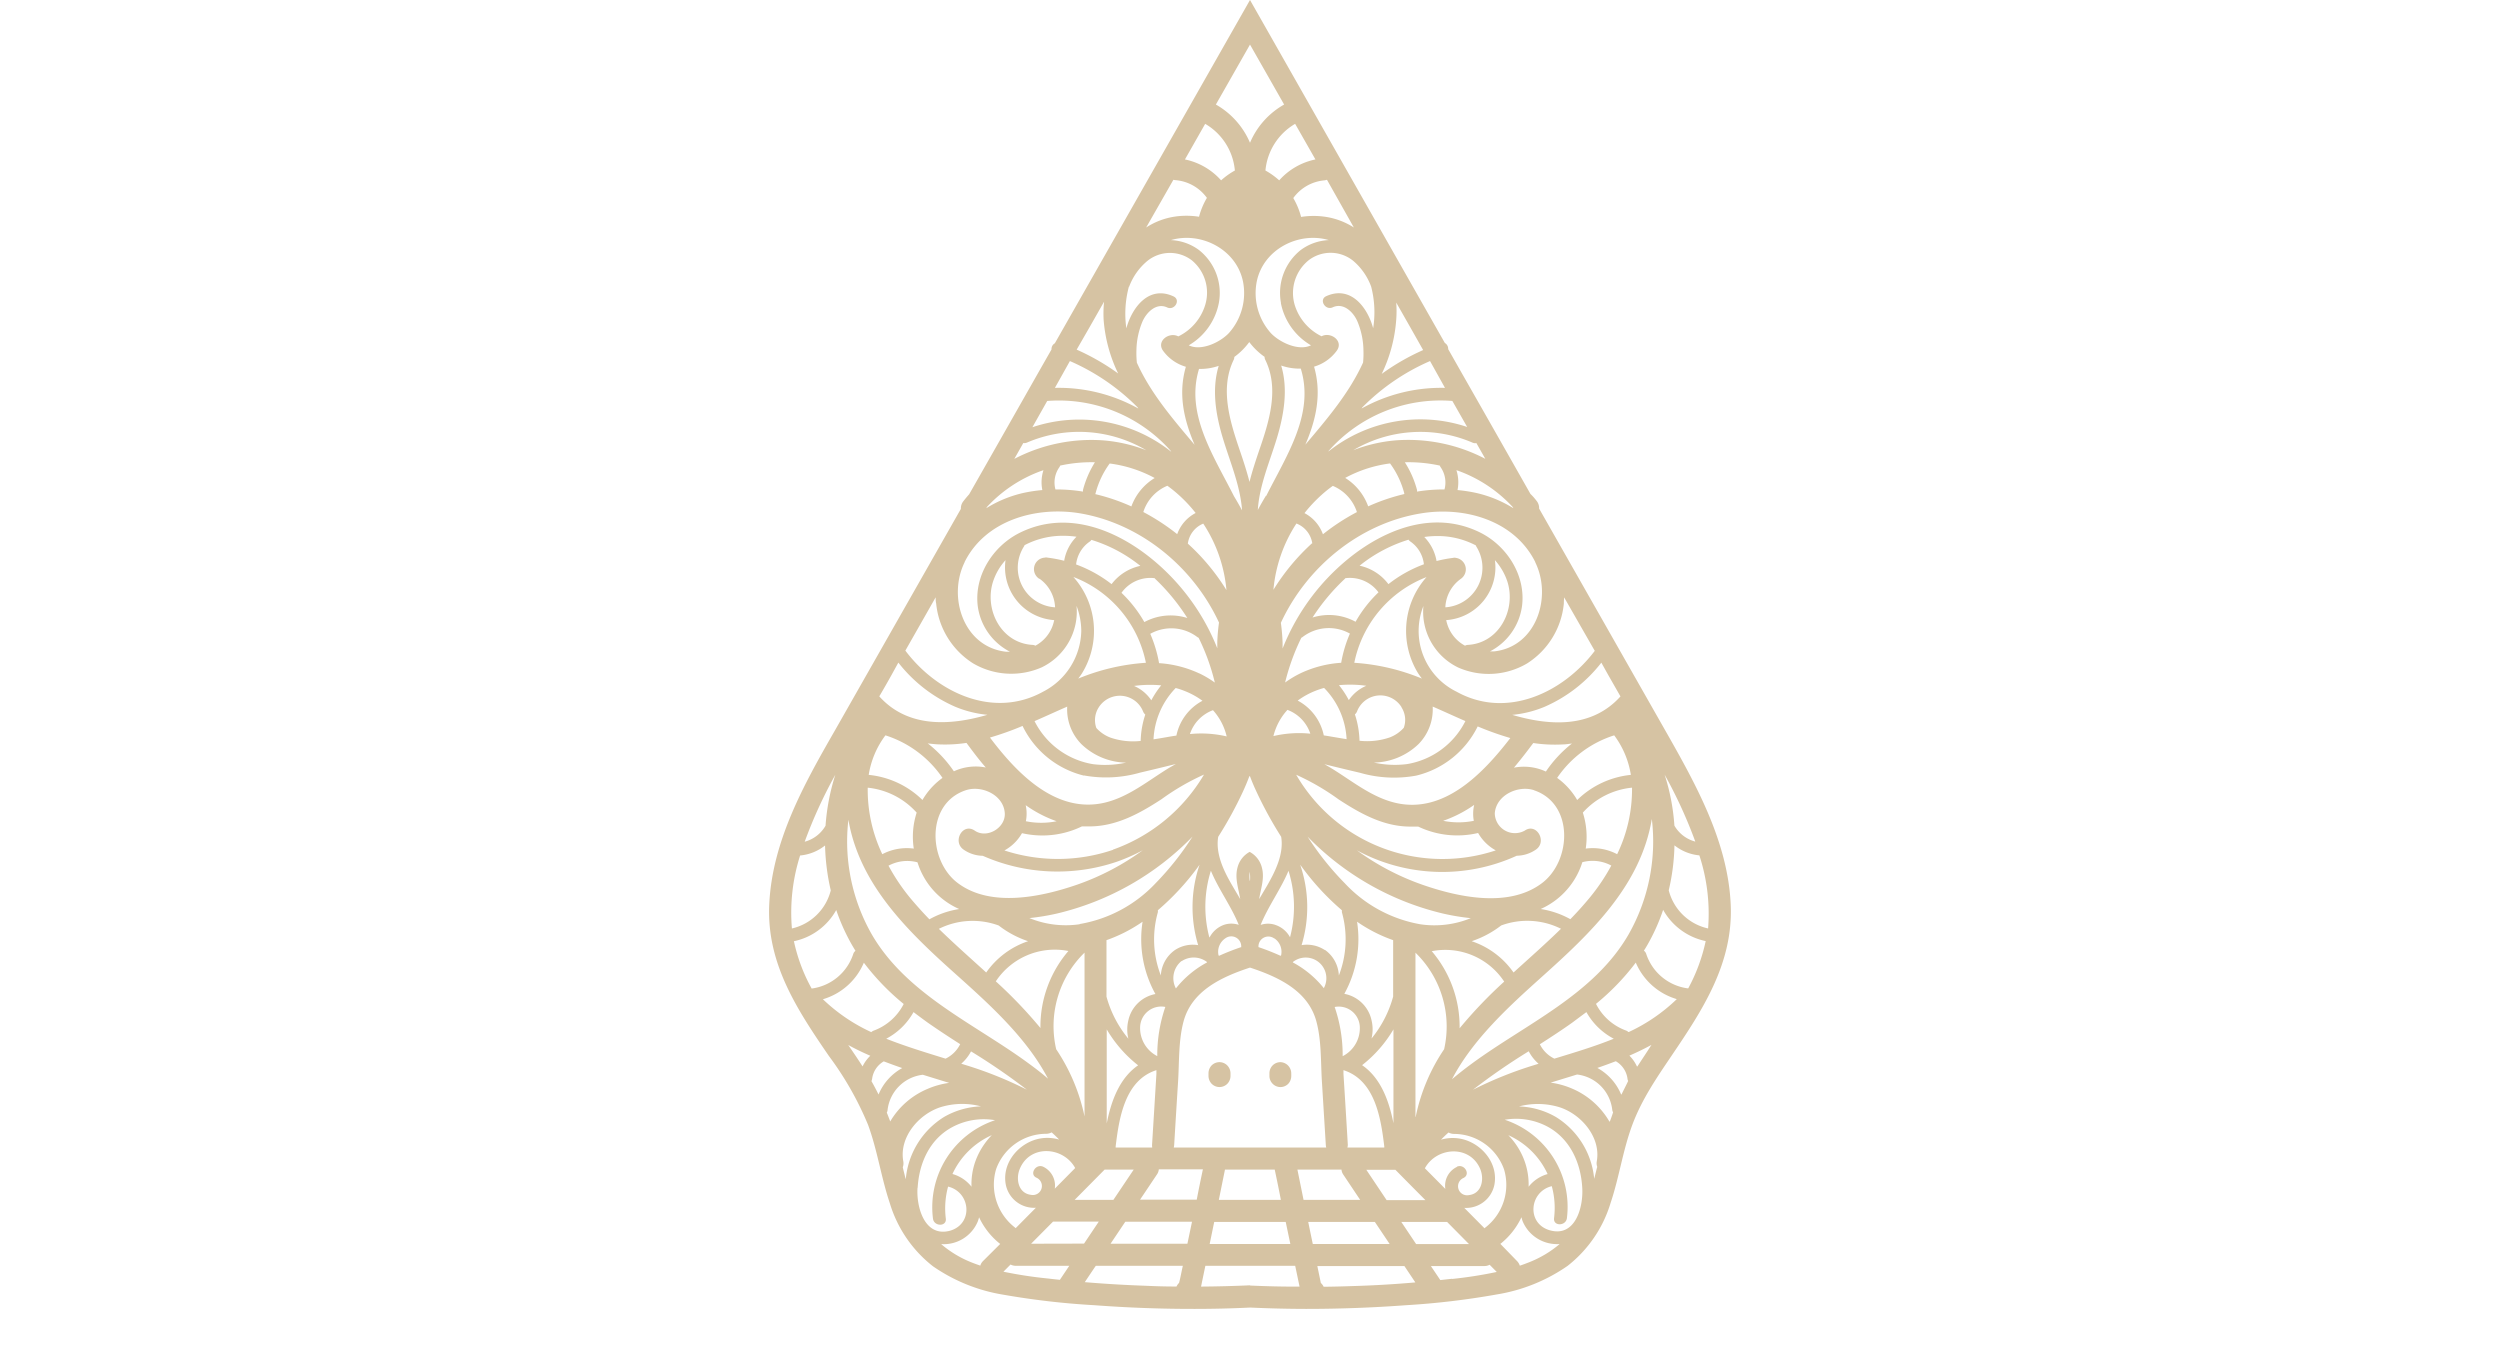 <svg id="Layer_1" data-name="Layer 1" xmlns="http://www.w3.org/2000/svg" viewBox="0 0 406.58 222.06"><defs><style>.cls-1{fill:#d6c3a3;}</style></defs><title>orn14</title><path class="cls-1" d="M281.47,147.15c-.44-10.26-5.67-19.6-10.62-28.31L250.31,82.71a1.86,1.86,0,0,0-.41-1.25c-.3-.39-.62-.77-1-1.13q-5.62-9.92-11.27-19.83l-2.11-3.72a1.09,1.09,0,0,0-.54-1L204.37,1.9,203.29,0l-1.08,1.9L171.55,55.83a1.07,1.07,0,0,0-.54,1l-2.12,3.72q-5.62,9.91-11.27,19.83c-.32.36-.64.74-.94,1.13a1.86,1.86,0,0,0-.41,1.25l-20.54,36.13c-5,8.71-10.19,18-10.63,28.31-.41,9.51,4.54,17,9.7,24.53a51.9,51.9,0,0,1,6.38,11.22c1.52,4.15,2.13,8.56,3.54,12.75a20.51,20.51,0,0,0,7,10.23,27.93,27.93,0,0,0,11.46,4.63A126.51,126.51,0,0,0,178,212.27q8.11.61,16.27.6,4.53,0,9.06-.22,4.53.21,9.06.22,8.15,0,16.27-.6a127,127,0,0,0,14.81-1.76,28,28,0,0,0,11.46-4.63,20.5,20.5,0,0,0,7-10.23c1.41-4.19,2-8.6,3.55-12.75s4-7.69,6.38-11.22C276.94,164.18,281.88,156.66,281.47,147.15Zm-5.76-10.28a5.56,5.56,0,0,1-3.4-2.6,34.34,34.34,0,0,0-1.59-8.29A76,76,0,0,1,275.71,136.87ZM264.84,152c-5.67,9.8-16.71,14.53-25.5,21-1.09.8-2.16,1.64-3.2,2.52,3.36-6.45,9.22-11.81,14.5-16.55,7.91-7.09,16.17-14.83,18-25.78A30.59,30.59,0,0,1,264.84,152ZM258,164.6a10.91,10.91,0,0,0,4.45,4.33c-3.14,1.27-6.42,2.25-9.66,3.24a5.1,5.1,0,0,1-2.36-2.34c1.8-1.15,3.57-2.31,5.26-3.51C256.44,165.76,257.21,165.18,258,164.6ZM250.22,173l-.74.23a62.6,62.6,0,0,0-9.93,4,102.67,102.67,0,0,1,9.07-6.26A6.92,6.92,0,0,0,250.22,173Zm-13.28,16.78a3.38,3.38,0,0,0-1.88,3.58L231.73,190c1.91-3.49,7.31-3.86,9,.11.69,1.65.27,4-1.82,4.25a1.47,1.47,0,0,1-.91-2.78C239.23,191,238.16,189.21,236.94,189.74ZM219.2,186.2q-.34-5.77-.71-11.56l0-.6c5.13,1.63,6.09,7.79,6.64,12.42a1,1,0,0,0,0,.17h-6A2,2,0,0,0,219.2,186.2Zm-15.91,12.53h5.81l.75,3.58H196.73c.25-1.19.49-2.39.74-3.58Zm-5.07-3.59,1-4.93h8.09c.35,1.65.69,3.29,1,4.93H198.22Zm5.07-8.51h-12.4a2.58,2.58,0,0,0,.07-.43q.31-5.2.64-10.4c.19-3.17.06-6.59.88-9.67,1.34-5,6.19-7.25,10.81-8.77,4.62,1.52,9.47,3.78,10.8,8.77.83,3.08.7,6.5.89,9.67q.32,5.19.64,10.4a1.84,1.84,0,0,0,.07.43Zm-15.9,0h-5.95c0-.06,0-.11,0-.17.55-4.63,1.5-10.79,6.63-12.42l0,.6q-.35,5.78-.71,11.56A2.89,2.89,0,0,0,187.39,186.63Zm-17.75,3.11c-1.23-.53-2.29,1.28-1.06,1.8a1.47,1.47,0,0,1-.9,2.78c-2.09-.25-2.52-2.6-1.82-4.25,1.68-4,7.08-3.6,9-.11l-3.32,3.36A3.39,3.39,0,0,0,169.64,189.74Zm-12.55-61.23c2.58-.84,6.14.77,6.32,3.75.14,2.39-2.92,4.18-4.88,2.83s-3.7,1.79-1.81,3.09a5.61,5.61,0,0,0,3.11,1,30.06,30.06,0,0,0,21.7,1,28.89,28.89,0,0,0,4.33-1.91,41.06,41.06,0,0,1-10.67,5.6c-5.8,2-14,3.76-19.36-.21C150.93,140.07,150.51,130.68,157.09,128.51Zm-6.21-7.61c.52.06,1,.12,1.55.15a23.4,23.4,0,0,0,4.75-.23c1,1.35,2,2.7,3.14,4a8.43,8.43,0,0,0-5.19.62A20.07,20.07,0,0,0,150.88,120.9Zm25,.13a10.76,10.76,0,0,0,7.25,3,15.84,15.84,0,0,1-5.36.25,13,13,0,0,1-9.52-7c1.77-.77,3.54-1.59,5.31-2.36A8.08,8.08,0,0,0,175.85,121Zm-1.27-27.18a18.93,18.93,0,0,1,11.75,13.94,34.68,34.68,0,0,0-11,2.57c.21-.28.43-.58.62-.88A13.15,13.15,0,0,0,174.58,93.85Zm-5.55.27a6,6,0,0,1,2.53,4.65h0a6.45,6.45,0,0,1-5.06-9.9,2,2,0,0,0,.1-.21,13.36,13.36,0,0,1,5.38-1.5,15.62,15.62,0,0,1,3.06.13,7.27,7.27,0,0,0-2,3.91,21.81,21.81,0,0,0-2.7-.51.86.86,0,0,0-.46,0A1.87,1.87,0,0,0,169,94.12Zm2.39,6.73a7.59,7.59,0,0,1-.31,1.06,6,6,0,0,1-2.75,3.1,1.12,1.12,0,0,0-.47-.13c-5.13-.28-7.92-5.81-6.39-10.38a9.65,9.65,0,0,1,2-3.4A8.59,8.59,0,0,0,171.42,100.85ZM189.85,79c.31.22.61.45.91.69a23.3,23.3,0,0,1,3.69,3.74,6.27,6.27,0,0,0-3,3.44,35.51,35.51,0,0,0-5.51-3.6A6.86,6.86,0,0,1,189.85,79ZM184,82.36a32.38,32.38,0,0,0-5.88-2,.61.61,0,0,0,.05-.12,14.23,14.23,0,0,1,2.3-4.86,21,21,0,0,1,7.32,2.36A9,9,0,0,0,184,82.36Zm11-41.69a8.21,8.21,0,0,0-4.58-1.62c4.86-1.43,10.64,1.46,11.73,6.73a9.74,9.74,0,0,1-2.29,8.38c-1.37,1.47-4.47,3-6.53,2a10.2,10.2,0,0,0,4.89-6.87A8.9,8.9,0,0,0,195,40.67Zm13.31,8.62a10.24,10.24,0,0,0,4.9,6.87c-2.07,1-5.17-.53-6.54-2a9.76,9.76,0,0,1-2.28-8.38c1.08-5.27,6.86-8.16,11.72-6.73a8.24,8.24,0,0,0-4.58,1.62A8.92,8.92,0,0,0,208.33,49.29Zm12.35,34a35,35,0,0,0-5.51,3.6,6.29,6.29,0,0,0-3-3.44,23.72,23.72,0,0,1,3.69-3.74c.3-.24.61-.47.92-.69A6.89,6.89,0,0,1,220.68,83.29Zm-1.9-5.56a20.9,20.9,0,0,1,7.31-2.36,14.25,14.25,0,0,1,2.31,4.86s0,.08,0,.12a32.29,32.29,0,0,0-5.87,2A9.07,9.07,0,0,0,218.78,77.73ZM243.12,91.1a9.81,9.81,0,0,1,2,3.4c1.52,4.57-1.27,10.1-6.4,10.38a1.08,1.08,0,0,0-.46.13,6,6,0,0,1-2.75-3.1,6.44,6.44,0,0,1-.31-1.06A8.59,8.59,0,0,0,243.12,91.1Zm-8.06,7.67h0a6,6,0,0,1,2.53-4.64,1.88,1.88,0,0,0-.81-3.4.86.86,0,0,0-.46,0,21.31,21.31,0,0,0-2.69.51,7.4,7.4,0,0,0-2-3.91,15.48,15.48,0,0,1,3-.13,13.36,13.36,0,0,1,5.39,1.5,1,1,0,0,0,.09.21A6.45,6.45,0,0,1,235.06,98.77ZM232,93.85a13.16,13.16,0,0,0-1.38,15.63c.2.3.41.6.63.88a34.67,34.67,0,0,0-11-2.57A19,19,0,0,1,232,93.85Zm1,21.06c1.78.77,3.54,1.59,5.32,2.36a13,13,0,0,1-9.52,7,15.83,15.83,0,0,1-5.36-.25,10.78,10.78,0,0,0,7.25-3A8.06,8.06,0,0,0,233,114.91Zm16.44,13.6c6.58,2.17,6.17,11.56,1.26,15.17-5.38,4-13.55,2.23-19.36.21a41.22,41.22,0,0,1-10.67-5.6,29.16,29.16,0,0,0,26,.88,5.62,5.62,0,0,0,3.12-1c1.88-1.3.09-4.41-1.81-3.09a3.28,3.28,0,0,1-4.88-2.83C243.34,129.28,246.91,127.67,249.48,128.51Zm-3.22-3.67c1.11-1.32,2.15-2.67,3.14-4a23.36,23.36,0,0,0,4.75.23c.51,0,1-.09,1.54-.15a20,20,0,0,0-4.24,4.56A8.45,8.45,0,0,0,246.26,124.84Zm4.33,23a12.34,12.34,0,0,0,6.43-6.62c.13-.32.25-.65.36-1a6.43,6.43,0,0,1,4.71.55,32.54,32.54,0,0,1-3.58,5.3q-1.47,1.77-3.08,3.42A14.44,14.44,0,0,0,250.59,147.84Zm3.3,3.22c-2.49,2.44-5.12,4.75-7.7,7.1a13.52,13.52,0,0,0-6.81-5.09,16.22,16.22,0,0,0,4.8-2.56A12.26,12.26,0,0,1,253.89,151.06ZM223.05,168.9a6.32,6.32,0,0,0,0-3,5.57,5.57,0,0,0-4.42-4.27,18.38,18.38,0,0,0,2.07-11.73,24.55,24.55,0,0,0,5.87,3v9.18A18.42,18.42,0,0,1,223.05,168.9Zm3.57-1.49v15.27c-.73-3.71-2.09-7.39-5.1-9.45A20.8,20.8,0,0,0,226.62,167.41Zm-7.91-23.76a46.6,46.6,0,0,1-6.05-7.58,45.3,45.3,0,0,0,22.09,12.52,36.56,36.56,0,0,0,4.45.73,15.62,15.62,0,0,1-8.19,1A22,22,0,0,1,218.71,143.65Zm.65-29.79a15,15,0,0,0-1.6-2.43,19.51,19.51,0,0,1,4.45.1A6.48,6.48,0,0,0,219.36,113.86Zm8.57,1.18a3.76,3.76,0,0,1,.37,3.32,5.8,5.8,0,0,1-2.29,1.57,11.33,11.33,0,0,1-4.91.54,15,15,0,0,0-.75-4.29,1.15,1.15,0,0,0,.34-.46A4.06,4.06,0,0,1,227.93,115ZM219,120.21c-.67-.1-1.33-.22-2-.33s-1.13-.2-1.71-.28a8.3,8.3,0,0,0-4.24-5.66,12.6,12.6,0,0,1,2.88-1.59,13,13,0,0,1,1.41-.47A12.77,12.77,0,0,1,219,120.21Zm20.7,13.28a12.61,12.61,0,0,1-5,0,20.28,20.28,0,0,0,5.05-2.59A6.25,6.25,0,0,0,239.69,133.49Zm.7,2a7.42,7.42,0,0,0,2.86,2.81A27.51,27.51,0,0,1,210.8,126a38.87,38.87,0,0,1,6.89,4c3.56,2.32,7.37,4.46,11.75,4.43.41,0,.81,0,1.21,0A14.73,14.73,0,0,0,240.39,135.47ZM227,130.58c-3.94-.91-7.12-3.59-10.5-5.65-.37-.22-.74-.44-1.12-.65q2.9.72,5.8,1.4a19.92,19.92,0,0,0,9.14.46,15.08,15.08,0,0,0,10-8,49.38,49.38,0,0,0,5.31,1.89C241.19,125.79,234.86,132.39,227,130.58ZM225.8,95a7.93,7.93,0,0,0-4.69-3l.37-.29a23.9,23.9,0,0,1,7.59-3.94,1.22,1.22,0,0,0,.3.3,5.14,5.14,0,0,1,2.2,3.7A21.26,21.26,0,0,0,225.8,95Zm-1.6,1.32,0,0a20.75,20.75,0,0,0-3.74,4.8,9,9,0,0,0-7-.69A33.53,33.53,0,0,1,218.86,94a.69.69,0,0,0,.25,0A5.78,5.78,0,0,1,224.2,96.35Zm-4.65,6.7a20.57,20.57,0,0,0-1.43,4.77,18.16,18.16,0,0,0-6.54,1.67A16.56,16.56,0,0,0,209,111a35.4,35.4,0,0,1,2.64-7.28,1.09,1.09,0,0,0,.23-.14A7,7,0,0,1,219.55,103.05Zm-10.19,12.42a6.21,6.21,0,0,1,3.74,3.88,18.26,18.26,0,0,0-6,.39A9.78,9.78,0,0,1,209.36,115.47Zm-2.12,37.16a2.63,2.63,0,0,1,1.11,2.76l-.08.09a38.43,38.43,0,0,0-3.6-1.42v0A1.61,1.61,0,0,1,207.24,152.63Zm-4-14.06a4,4,0,0,0-2,2.63c-.44,1.71.2,3.38.46,5.05-.41-.71-.84-1.42-1.25-2.13-1.39-2.37-2.79-5.19-2.33-8a63.43,63.43,0,0,0,4-7.3c.39-.85.75-1.7,1.07-2.56h.09c.32.86.68,1.71,1.08,2.56a64.9,64.9,0,0,0,4,7.3c.46,2.78-.94,5.6-2.32,8l-1.26,2.13c.26-1.67.9-3.34.46-5.05A4,4,0,0,0,203.29,138.57Zm0,4.68a5.78,5.78,0,0,1,0-1.44A6.3,6.3,0,0,1,203.29,143.25Zm-1.38,10.81a38.62,38.62,0,0,0-3.61,1.42l-.08-.09a2.64,2.64,0,0,1,1.11-2.76,1.62,1.62,0,0,1,2.58,1.41S201.91,154.05,201.91,154.06Zm-5.19-1.61a19.49,19.49,0,0,1,.26-10.81c1.23,3,3.32,5.78,4.53,8.8a3.75,3.75,0,0,0-2.41,0A4.27,4.27,0,0,0,196.72,152.45Zm10.75-2a3.72,3.72,0,0,0-2.4,0c1.21-3,3.3-5.84,4.53-8.8a19.49,19.49,0,0,1,.25,10.81A4.23,4.23,0,0,0,207.47,150.44Zm5.95-62.06a35.2,35.2,0,0,0-6.27,7.56,23.49,23.49,0,0,1,3.74-10.78A4.11,4.11,0,0,1,213.42,88.38Zm-7.49-7.73q-.7,1.14-1.32,2.31c.25-4,1.93-7.82,3.08-11.61s1.89-8,.72-11.88a9.22,9.22,0,0,0,3.19.5C213.81,67.29,209.28,74,205.93,80.65Zm-.22-22.58a1.07,1.07,0,0,0,.12.48c2.31,4.7.61,10.07-1,14.72-.57,1.69-1.14,3.4-1.57,5.13-.44-1.73-1-3.44-1.58-5.13-1.58-4.65-3.28-10-1-14.72a1.05,1.05,0,0,0,.11-.48,11.15,11.15,0,0,0,2.43-2.42A11.11,11.11,0,0,0,205.71,58.07ZM195,60a9.27,9.27,0,0,0,3.2-.5c-1.17,3.87-.47,8,.71,11.88S201.71,79,202,83q-.63-1.17-1.32-2.31C197.3,74,192.77,67.29,195,60Zm.71,25.19a23.39,23.39,0,0,1,3.75,10.78,35,35,0,0,0-6.28-7.56A4.11,4.11,0,0,1,195.68,85.16Zm3.81,34.58a18.24,18.24,0,0,0-6-.39,6.22,6.22,0,0,1,3.75-3.88A9.66,9.66,0,0,1,199.49,119.74Zm-11.6,41.89a5.56,5.56,0,0,0-4.41,4.27,6.32,6.32,0,0,0,0,3,18.26,18.26,0,0,1-3.56-6.85v-9.18a24.55,24.55,0,0,0,5.87-3A18.37,18.37,0,0,0,187.89,161.63Zm-2.83,11.6c-3,2.06-4.37,5.74-5.1,9.45V167.41A20.8,20.8,0,0,0,185.06,173.23Zm-9.49-22.95a15.61,15.61,0,0,1-8.19-1,36.71,36.71,0,0,0,4.44-.73,45.3,45.3,0,0,0,22.09-12.52,46.54,46.54,0,0,1-6,7.58A22,22,0,0,1,175.57,150.28Zm5.41-12.1a27.93,27.93,0,0,1-17.66.1,7.36,7.36,0,0,0,2.86-2.81,14.73,14.73,0,0,0,9.74-1.1c.4,0,.81,0,1.22,0,4.38,0,8.18-2.11,11.74-4.43a38.61,38.61,0,0,1,6.9-4A28.08,28.08,0,0,1,181,138.18Zm-14.17-7.24a20.22,20.22,0,0,0,5,2.59,12.56,12.56,0,0,1-5,0A6.43,6.43,0,0,0,166.81,130.94Zm17.56-19.41a19.49,19.49,0,0,1,4.45-.1,15.05,15.05,0,0,0-1.61,2.43A6.46,6.46,0,0,0,184.37,111.53Zm1.86,4.65a14.69,14.69,0,0,0-.75,4.29,11.33,11.33,0,0,1-4.91-.54,5.83,5.83,0,0,1-2.3-1.57,3.83,3.83,0,0,1,.37-3.32,4.07,4.07,0,0,1,7.25.68A1.23,1.23,0,0,0,186.23,116.18Zm5-4.3a11.65,11.65,0,0,1,1.41.47,12.67,12.67,0,0,1,2.89,1.59,8.3,8.3,0,0,0-4.24,5.66c-.58.08-1.15.18-1.72.28s-1.31.23-2,.33A12.8,12.8,0,0,1,191.22,111.88Zm3.78-2.39a18.22,18.22,0,0,0-6.54-1.67,21.07,21.07,0,0,0-1.43-4.77,7,7,0,0,1,7.63.51,1.49,1.49,0,0,0,.24.14,34.79,34.79,0,0,1,2.63,7.28A16.46,16.46,0,0,0,195,109.49Zm-8.91-8.31a21,21,0,0,0-3.74-4.8s0,0,0,0A5.77,5.77,0,0,1,187.46,94a.74.74,0,0,0,.26,0,33.53,33.53,0,0,1,5.38,6.51A9,9,0,0,0,186.09,101.18ZM180.78,95a21.26,21.26,0,0,0-5.77-3.2,5.16,5.16,0,0,1,2.19-3.7,1.07,1.07,0,0,0,.3-.3,23.79,23.79,0,0,1,7.59,3.94c.13.09.25.19.37.29A7.93,7.93,0,0,0,180.78,95Zm-4.5,31.11a20,20,0,0,0,9.15-.46q2.91-.68,5.8-1.4l-1.13.65c-3.37,2.06-6.56,4.74-10.49,5.65-7.9,1.81-14.23-4.79-18.61-10.6a49.22,49.22,0,0,0,5.3-1.89A15.1,15.1,0,0,0,176.28,126.14ZM156,147.84a14.42,14.42,0,0,0-4.85,1.67q-1.59-1.65-3.08-3.42a32.5,32.5,0,0,1-3.57-5.3,6.42,6.42,0,0,1,4.71-.55c.11.33.22.66.36,1A12.27,12.27,0,0,0,156,147.84Zm6.41,2.67a16.17,16.17,0,0,0,4.79,2.56,13.57,13.57,0,0,0-6.81,5.09c-2.58-2.35-5.2-4.66-7.7-7.1A12.29,12.29,0,0,1,162.4,150.51Zm11.35,4.15a18.86,18.86,0,0,0-4.55,12.53,74.35,74.35,0,0,0-7.26-7.59A11.5,11.5,0,0,1,173.75,154.66Zm2.62.28v26.68l0-.05a30.92,30.92,0,0,0-4.61-10.93A16.69,16.69,0,0,1,176.37,154.94Zm3.27,35.27h4.73l-3.31,4.93h-6.3ZM185.42,167a3.44,3.44,0,0,1,4.1-3.24h0a24.11,24.11,0,0,0-1.31,8A5.12,5.12,0,0,1,185.42,167Zm3.37-8.35a16.25,16.25,0,0,1-.49-10.27,1,1,0,0,0,0-.34,41.63,41.63,0,0,0,6.42-6.9l.37-.51a21.33,21.33,0,0,0-.23,13.08,5.31,5.31,0,0,0-3.78.8A5.42,5.42,0,0,0,188.79,158.61Zm3.38-2.33a3.55,3.55,0,0,1,4.12.13s0,.05,0,.08a16.1,16.1,0,0,0-5.05,4.22A3.58,3.58,0,0,1,192.17,156.28Zm23.16,4.43a16.25,16.25,0,0,0-5.06-4.22s0-.06,0-.08a3.36,3.36,0,0,1,5,4.3Zm.13-6.24a5.29,5.29,0,0,0-3.78-.8,21.26,21.26,0,0,0-.23-13.08l.38.51a41.16,41.16,0,0,0,6.41,6.9,1.37,1.37,0,0,0,0,.34,16.25,16.25,0,0,1-.5,10.27A5.39,5.39,0,0,0,215.46,154.47ZM221.15,167a5.12,5.12,0,0,1-2.79,4.77,24.11,24.11,0,0,0-1.3-8h0A3.43,3.43,0,0,1,221.15,167Zm5.79,23.25q2.43,2.47,4.88,4.93h-6.31l-3.3-4.93Zm3.31-8.64-.05.05V154.94a16.72,16.72,0,0,1,4.66,15.7A30.56,30.56,0,0,0,230.25,181.57Zm2.57-26.91a11.48,11.48,0,0,1,11.81,4.94,74.26,74.26,0,0,0-7.25,7.59A18.92,18.92,0,0,0,232.82,154.66ZM263,138.92a8.53,8.53,0,0,0-5.11-.91,12.87,12.87,0,0,0-.47-5.85,12.35,12.35,0,0,1,8-4.06A24.17,24.17,0,0,1,263,138.92Zm-6.51-8.82a7.56,7.56,0,0,0-.44-.71,11.65,11.65,0,0,0-2.81-2.88,17.69,17.69,0,0,1,9.28-6.92,14.5,14.5,0,0,1,2.71,6.43A14.53,14.53,0,0,0,256.51,130.1Zm5.05-20.34,2,3.5c-4.62,5.14-11.39,4.84-17.6,3a18.08,18.08,0,0,0,5.23-1.3,23.67,23.67,0,0,0,9.26-7.19Zm-7.18-12.64,5,8.73C254.19,112.68,245,117,236.9,112.5a11,11,0,0,1-5.41-13.94,10.08,10.08,0,0,0,5.66,10,12.3,12.3,0,0,0,11.18-.65,13,13,0,0,0,6-9.74C254.33,97.78,254.36,97.45,254.38,97.12Zm-4.69-5.7c2.8,5.66.19,13.79-6.7,14.52l-.66,0a9.79,9.79,0,0,0,5.22-7.38c.64-4.94-2.43-9.77-6.8-11.95C230.61,81.59,219.42,89,213.36,97a35.88,35.88,0,0,0-4.77,8.47c0-.31,0-.63,0-.94a31.69,31.69,0,0,0-.28-3.24c4.22-9.11,12.86-16.21,22.87-17.81C238.2,82.34,246.32,84.63,249.69,91.42ZM228.47,75.18a23.77,23.77,0,0,1,5.69.54,1.05,1.05,0,0,0,.13.26,4.34,4.34,0,0,1,.63,3.62,26.85,26.85,0,0,0-4.47.35,1,1,0,0,0,0-.28A15.91,15.91,0,0,0,228.47,75.18ZM246,82.44l.12.21a19.7,19.7,0,0,0-6.08-2.49,24.54,24.54,0,0,0-3-.46,6.44,6.44,0,0,0-.18-3.23l.28.09A22.56,22.56,0,0,1,246,82.44Zm-5.9-10.39,1.46,2.57a27.09,27.09,0,0,0-14.61-3,24.84,24.84,0,0,0-6.87,1.6A21.48,21.48,0,0,1,239.51,72,1,1,0,0,0,240.13,72.05Zm-3.9-6.84,2.41,4.23a24,24,0,0,0-22.58,4l.07-.13A24.28,24.28,0,0,1,236.23,65.21ZM235,63.08a26.6,26.6,0,0,0-13.57,3.36c.05-.06.09-.13.14-.2a35.17,35.17,0,0,1,11-7.52Zm-8-14,2.37,4.17,2.08,3.68a37,37,0,0,0-6.74,3.88,24.17,24.17,0,0,0,2.35-8.68A18.34,18.34,0,0,0,227.06,49.06ZM223,46.63a16.63,16.63,0,0,1,.32,6.75c-.94-3.46-3.68-7-7.64-5.21-1.22.56-.16,2.37,1.06,1.81,1.76-.81,3.35.77,4,2.25a12.55,12.55,0,0,1,1,4.73,15.1,15.1,0,0,1-.06,2c-2.27,5-5.86,9.17-9.39,13.36,1.72-4,2.71-8.2,1.42-12.69a7,7,0,0,0,3.68-2.58c1.19-1.6-1-3.15-2.46-2.36a8.44,8.44,0,0,1-4.37-5.1,6.85,6.85,0,0,1,2.29-7.28,5.85,5.85,0,0,1,7.19.08A10,10,0,0,1,223,46.63Zm-7.19-17.39L220.18,37a11.79,11.79,0,0,0-4.5-1.72,13,13,0,0,0-4.08,0,12.2,12.2,0,0,0-1.27-3.07,7,7,0,0,1,5.08-2.88A2.32,2.32,0,0,0,215.79,29.24Zm-1.88-3.31a10.82,10.82,0,0,0-5.89,3.4,12.31,12.31,0,0,0-2.24-1.6,9.83,9.83,0,0,1,4.83-7.59ZM203.29,7.25,208.84,17a12.92,12.92,0,0,0-5.55,6.22A13,13,0,0,0,197.74,17ZM196,20.14a9.78,9.78,0,0,1,4.83,7.59,12.31,12.31,0,0,0-2.24,1.6,10.79,10.79,0,0,0-5.88-3.4Zm-5.17,9.1a2.2,2.2,0,0,0,.37.06,7,7,0,0,1,5.08,2.88A12.17,12.17,0,0,0,195,35.25a13,13,0,0,0-4.08,0A11.72,11.72,0,0,0,186.4,37Zm-7.2,17.39a10,10,0,0,1,3-4.22,5.85,5.85,0,0,1,7.19-.08A6.83,6.83,0,0,1,196,49.61a8.41,8.41,0,0,1-4.37,5.1c-1.48-.79-3.64.76-2.46,2.36a7,7,0,0,0,3.69,2.58c-1.3,4.49-.3,8.64,1.42,12.69-3.53-4.19-7.13-8.35-9.39-13.36a15.1,15.1,0,0,1-.07-2,12.56,12.56,0,0,1,1-4.73c.67-1.48,2.25-3.06,4-2.25,1.21.56,2.28-1.25,1-1.81-3.95-1.81-6.69,1.75-7.64,5.21A17,17,0,0,1,183.59,46.63Zm-6.44,6.6,2.37-4.17a18.36,18.36,0,0,0-.07,3,24.18,24.18,0,0,0,2.36,8.68,37.38,37.38,0,0,0-6.75-3.88ZM174,58.72a35.28,35.28,0,0,1,11,7.52l.13.2a26.6,26.6,0,0,0-13.57-3.36Zm-3.69,6.49a24.32,24.32,0,0,1,20.11,8.14c0,.05.05.09.07.13a24,24,0,0,0-22.59-4Zm-3.89,6.84a1.06,1.06,0,0,0,.62-.08,21.46,21.46,0,0,1,19.39,1.26,24.76,24.76,0,0,0-6.87-1.6,27.05,27.05,0,0,0-14.6,3Zm11.65,3.13a16.2,16.2,0,0,0-1.94,4.49,1.41,1.41,0,0,0,0,.28,26.89,26.89,0,0,0-4.48-.35,4.31,4.31,0,0,1,.64-3.62,1.05,1.05,0,0,0,.13-.26A23.64,23.64,0,0,1,178.1,75.18Zm-17.55,7.26a22.49,22.49,0,0,1,8.9-5.88l.28-.09a6.33,6.33,0,0,0-.18,3.23,24.41,24.41,0,0,0-3.05.46,19.65,19.65,0,0,0-6.07,2.49Zm-3.66,9c3.36-6.79,11.49-9.08,18.52-8,10,1.6,18.65,8.7,22.87,17.81a29.09,29.09,0,0,0-.28,3.24c0,.31,0,.63,0,.94A35.57,35.57,0,0,0,193.21,97c-6.05-8-17.25-15.4-27.39-10.34-4.36,2.18-7.43,7-6.8,11.95a9.8,9.8,0,0,0,5.23,7.38l-.66,0C156.7,105.21,154.08,97.08,156.89,91.42Zm-4.69,5.7c0,.33,0,.66.08,1a13,13,0,0,0,6,9.74,12.28,12.28,0,0,0,11.17.65,10.07,10.07,0,0,0,5.66-10,11.61,11.61,0,0,1,.77,4.1,11.37,11.37,0,0,1-6.17,9.84c-8.11,4.51-17.3.18-22.44-6.66ZM145,109.76l1.1-2a23.77,23.77,0,0,0,9.27,7.19,18.1,18.1,0,0,0,5.22,1.3c-6.2,1.81-13,2.11-17.59-3C143.69,112.09,144.35,110.92,145,109.76Zm-1,9.83a17.73,17.73,0,0,1,9.28,6.92,11.65,11.65,0,0,0-2.81,2.88c-.16.23-.31.47-.45.71a14.51,14.51,0,0,0-8.74-4.08A14.41,14.41,0,0,1,144,119.59Zm-2.92,8.51a12.37,12.37,0,0,1,8,4.06,12.73,12.73,0,0,0-.47,5.85,8.56,8.56,0,0,0-5.12.91A24.29,24.29,0,0,1,141.12,128.1Zm-3.14,5c1.79,10.95,10.05,18.69,18,25.78,5.28,4.74,11.15,10.1,14.5,16.55-1-.88-2.1-1.72-3.2-2.52-8.78-6.45-19.82-11.18-25.49-21A30.52,30.52,0,0,1,138,133.12ZM167,177.22a62.71,62.71,0,0,0-9.94-4l-.73-.23a6.89,6.89,0,0,0,1.59-2A102.83,102.83,0,0,1,167,177.22Zm-10.85-7.39a5.17,5.17,0,0,1-2.37,2.34c-3.23-1-6.52-2-9.65-3.24a10.89,10.89,0,0,0,4.44-4.33c.76.58,1.54,1.16,2.32,1.72C152.61,167.52,154.38,168.68,156.18,169.83ZM135.85,126a35.34,35.34,0,0,0-1.59,8.29,5.57,5.57,0,0,1-3.39,2.6A75.91,75.91,0,0,1,135.85,126Zm-5.72,13.13a7.61,7.61,0,0,0,4.05-1.63,36,36,0,0,0,.93,7.31,8.47,8.47,0,0,1-6.32,6.19A30.65,30.65,0,0,1,130.13,139.11Zm-1,13.94A10.28,10.28,0,0,0,136,148a32.81,32.81,0,0,0,2.62,5.79l.51.85a1,1,0,0,0-.37.53,8.26,8.26,0,0,1-6.76,5.6A28,28,0,0,1,129.11,153.05Zm11.17,20.39c-.76-1.18-1.55-2.35-2.35-3.51,1.16.64,2.36,1.22,3.59,1.75A6,6,0,0,0,140.28,173.44Zm-6.47-10.95a10.41,10.41,0,0,0,6.66-5.94,39.19,39.19,0,0,0,6.48,6.71,8.93,8.93,0,0,1-4.87,4.33,1.09,1.09,0,0,0-.4.25A28.63,28.63,0,0,1,133.81,162.49Zm7.9,13.31a1.64,1.64,0,0,0,.11-.41,3.86,3.86,0,0,1,1.89-2.8c1,.38,2,.75,3,1.09a8.73,8.73,0,0,0-3.85,4.3C142.5,177.24,142.12,176.52,141.71,175.8Zm3.06,6.6c-.18-.5-.38-1-.57-1.48a1,1,0,0,0,.13-.44,6.52,6.52,0,0,1,5.73-5.71L154,176l.37.11a13.46,13.46,0,0,0-3.57,1A12.78,12.78,0,0,0,144.77,182.4Zm2.5,9.33c-.16-.64-.32-1.27-.47-1.91a1.86,1.86,0,0,0,.08-1c-.69-3.89,2.52-7.64,6.07-8.78a12,12,0,0,1,6.57-.13,12.94,12.94,0,0,0-6,1.72,13.27,13.27,0,0,0-6.22,10Zm1.95,1.43c.23-4,1.93-7.83,5.51-9.81a10.85,10.85,0,0,1,7.08-1.19,14.92,14.92,0,0,0-10.1,16c.16,1.32,2.26,1.34,2.09,0a13.45,13.45,0,0,1,.37-5.2c3.64.88,4.16,6,.37,7.16C150.36,201.31,149,196.28,149.22,193.16ZM158,193a6,6,0,0,0-3.1-2.07,12.75,12.75,0,0,1,6.4-6.32,11.91,11.91,0,0,0-2.64,4.17A11,11,0,0,0,158,193Zm1.89,12.07a1.71,1.71,0,0,0-.46.76c-.46-.16-.92-.32-1.37-.5a17.49,17.49,0,0,1-5-3,6,6,0,0,0,5.95-3.66,6.28,6.28,0,0,0,.22-.7,12,12,0,0,0,3.3,4.23.71.71,0,0,0,.14.1ZM162,190.14a8.68,8.68,0,0,1,8.14-5.75,1.86,1.86,0,0,0,.89-.23c.42.37.83.77,1.22,1.17a6.8,6.8,0,0,0-3.82,0c-3.1.94-5.5,4.05-4.85,7.36a4.69,4.69,0,0,0,4.89,3.73c-1.1,1.1-2.19,2.21-3.29,3.32l-.12-.11A8.82,8.82,0,0,1,162,190.14Zm10.37,18c-.64-.07-1.27-.13-1.9-.21a69.16,69.16,0,0,1-7.28-1.11l1.16-1.17a1.76,1.76,0,0,0,.86.21h8.69Zm-4.68-5.87,3.57-3.6.22,0h7.22l-2.4,3.58Zm24.1,6.34a1.83,1.83,0,0,0-.45.62q-2.46,0-4.92-.12-5-.17-10-.59c.6-.89,1.19-1.78,1.79-2.66h14.16C192.14,206.82,192,207.73,191.75,208.65Zm1.32-6.34h-12.5l2.4-3.58h10.85Zm-7.7-7.17c.92-1.36,1.83-2.73,2.75-4.1a1.68,1.68,0,0,0,.3-.83h7.17c-.35,1.65-.69,3.29-1,4.93Zm17.92,13.93q-4,.18-8,.21c.23-1.13.47-2.26.7-3.38h14.61c.24,1.12.47,2.25.71,3.38C208.62,209.26,206,209.19,203.29,209.07ZM212,195.14l-1-4.93h7.17a1.68,1.68,0,0,0,.3.83l2.74,4.1Zm.75,3.59h10.85l2.4,3.58H213.5C213.25,201.12,213,199.92,212.76,198.73Zm7.44,10.42q-2.46.09-4.92.12a2,2,0,0,0-.46-.62l-.57-2.75h14.16l1.78,2.66Q225.21,209,220.2,209.15Zm7.71-10.42h7.22l.23,0,3.56,3.6h-8.6Zm8.24,9.24-1.9.21-1.53-2.28h8.69a1.79,1.79,0,0,0,.86-.21l1.16,1.17A69.56,69.56,0,0,1,236.15,208Zm5.4-8.32-.11.11-3.29-3.32a4.7,4.7,0,0,0,4.89-3.73c.65-3.31-1.76-6.42-4.86-7.36a6.8,6.8,0,0,0-3.82,0c.4-.4.8-.8,1.23-1.17a1.86,1.86,0,0,0,.89.23,8.67,8.67,0,0,1,8.13,5.75A8.78,8.78,0,0,1,241.55,199.65Zm7,5.69c-.46.18-.91.35-1.37.5a1.92,1.92,0,0,0-.46-.76L244,202.29l.14-.1a12.08,12.08,0,0,0,3.3-4.23,4.65,4.65,0,0,0,.21.7,6.06,6.06,0,0,0,6,3.66A17.63,17.63,0,0,1,248.54,205.34Zm-.61-16.55a11.74,11.74,0,0,0-2.63-4.17,12.73,12.73,0,0,1,6.39,6.32A6,6,0,0,0,248.6,193,11.25,11.25,0,0,0,247.93,188.79ZM252,200.07c-3.79-1.13-3.27-6.28.37-7.16a13.45,13.45,0,0,1,.37,5.2c-.17,1.34,1.92,1.32,2.09,0a14.92,14.92,0,0,0-10.11-16,10.88,10.88,0,0,1,7.09,1.19c3.57,2,5.28,5.85,5.51,9.81C257.54,196.28,256.21,201.31,252,200.07Zm7.74-10.25c-.16.64-.31,1.27-.48,1.91v-.07a13.22,13.22,0,0,0-6.22-10,12.91,12.91,0,0,0-6-1.72,12.07,12.07,0,0,1,6.58.13c3.55,1.14,6.76,4.89,6.07,8.78A1.76,1.76,0,0,0,259.78,189.82Zm2-7.42a12.81,12.81,0,0,0-6-5.33,13.39,13.39,0,0,0-3.56-1l.36-.11,3.94-1.21a6.52,6.52,0,0,1,5.72,5.71,1.14,1.14,0,0,0,.14.44C262.18,181.41,262,181.9,261.81,182.4Zm1.9-4.42a8.75,8.75,0,0,0-3.86-4.3c1-.34,2-.71,3-1.09a3.87,3.87,0,0,1,1.9,2.8,1.08,1.08,0,0,0,.11.41C264.46,176.52,264.07,177.24,263.71,178Zm2.58-4.54a6,6,0,0,0-1.23-1.76c1.22-.53,2.42-1.11,3.59-1.75C267.85,171.09,267.06,172.26,266.29,173.44Zm-1.4-5.6a1,1,0,0,0-.4-.25,8.87,8.87,0,0,1-4.86-4.33,38.76,38.76,0,0,0,6.47-6.71,10.45,10.45,0,0,0,6.67,5.94A28.53,28.53,0,0,1,264.89,167.84Zm9.67-7.1a8.26,8.26,0,0,1-6.76-5.6,1.06,1.06,0,0,0-.38-.53c.18-.28.35-.56.52-.85a32.06,32.06,0,0,0,2.61-5.79,10.32,10.32,0,0,0,6.92,5.08A28.63,28.63,0,0,1,274.56,160.74Zm3.23-9.76a8.49,8.49,0,0,1-6.33-6.19,34.68,34.68,0,0,0,.93-7.31,7.64,7.64,0,0,0,4.05,1.63A30.46,30.46,0,0,1,277.79,151Z"/><path class="cls-1" d="M208.24,172.74a1.8,1.8,0,0,0-1.26.52,1.83,1.83,0,0,0-.53,1.27V175a1.8,1.8,0,0,0,.53,1.26,1.77,1.77,0,0,0,2.53,0A1.87,1.87,0,0,0,210,175v-.45a1.85,1.85,0,0,0-.53-1.27A1.82,1.82,0,0,0,208.24,172.74Z"/><path class="cls-1" d="M198.33,172.74a1.82,1.82,0,0,0-1.27.52,1.88,1.88,0,0,0-.52,1.27V175a1.86,1.86,0,0,0,.52,1.26,1.79,1.79,0,0,0,2.54,0,1.84,1.84,0,0,0,.52-1.26v-.45a1.86,1.86,0,0,0-.52-1.27A1.8,1.8,0,0,0,198.33,172.74Z"/></svg>